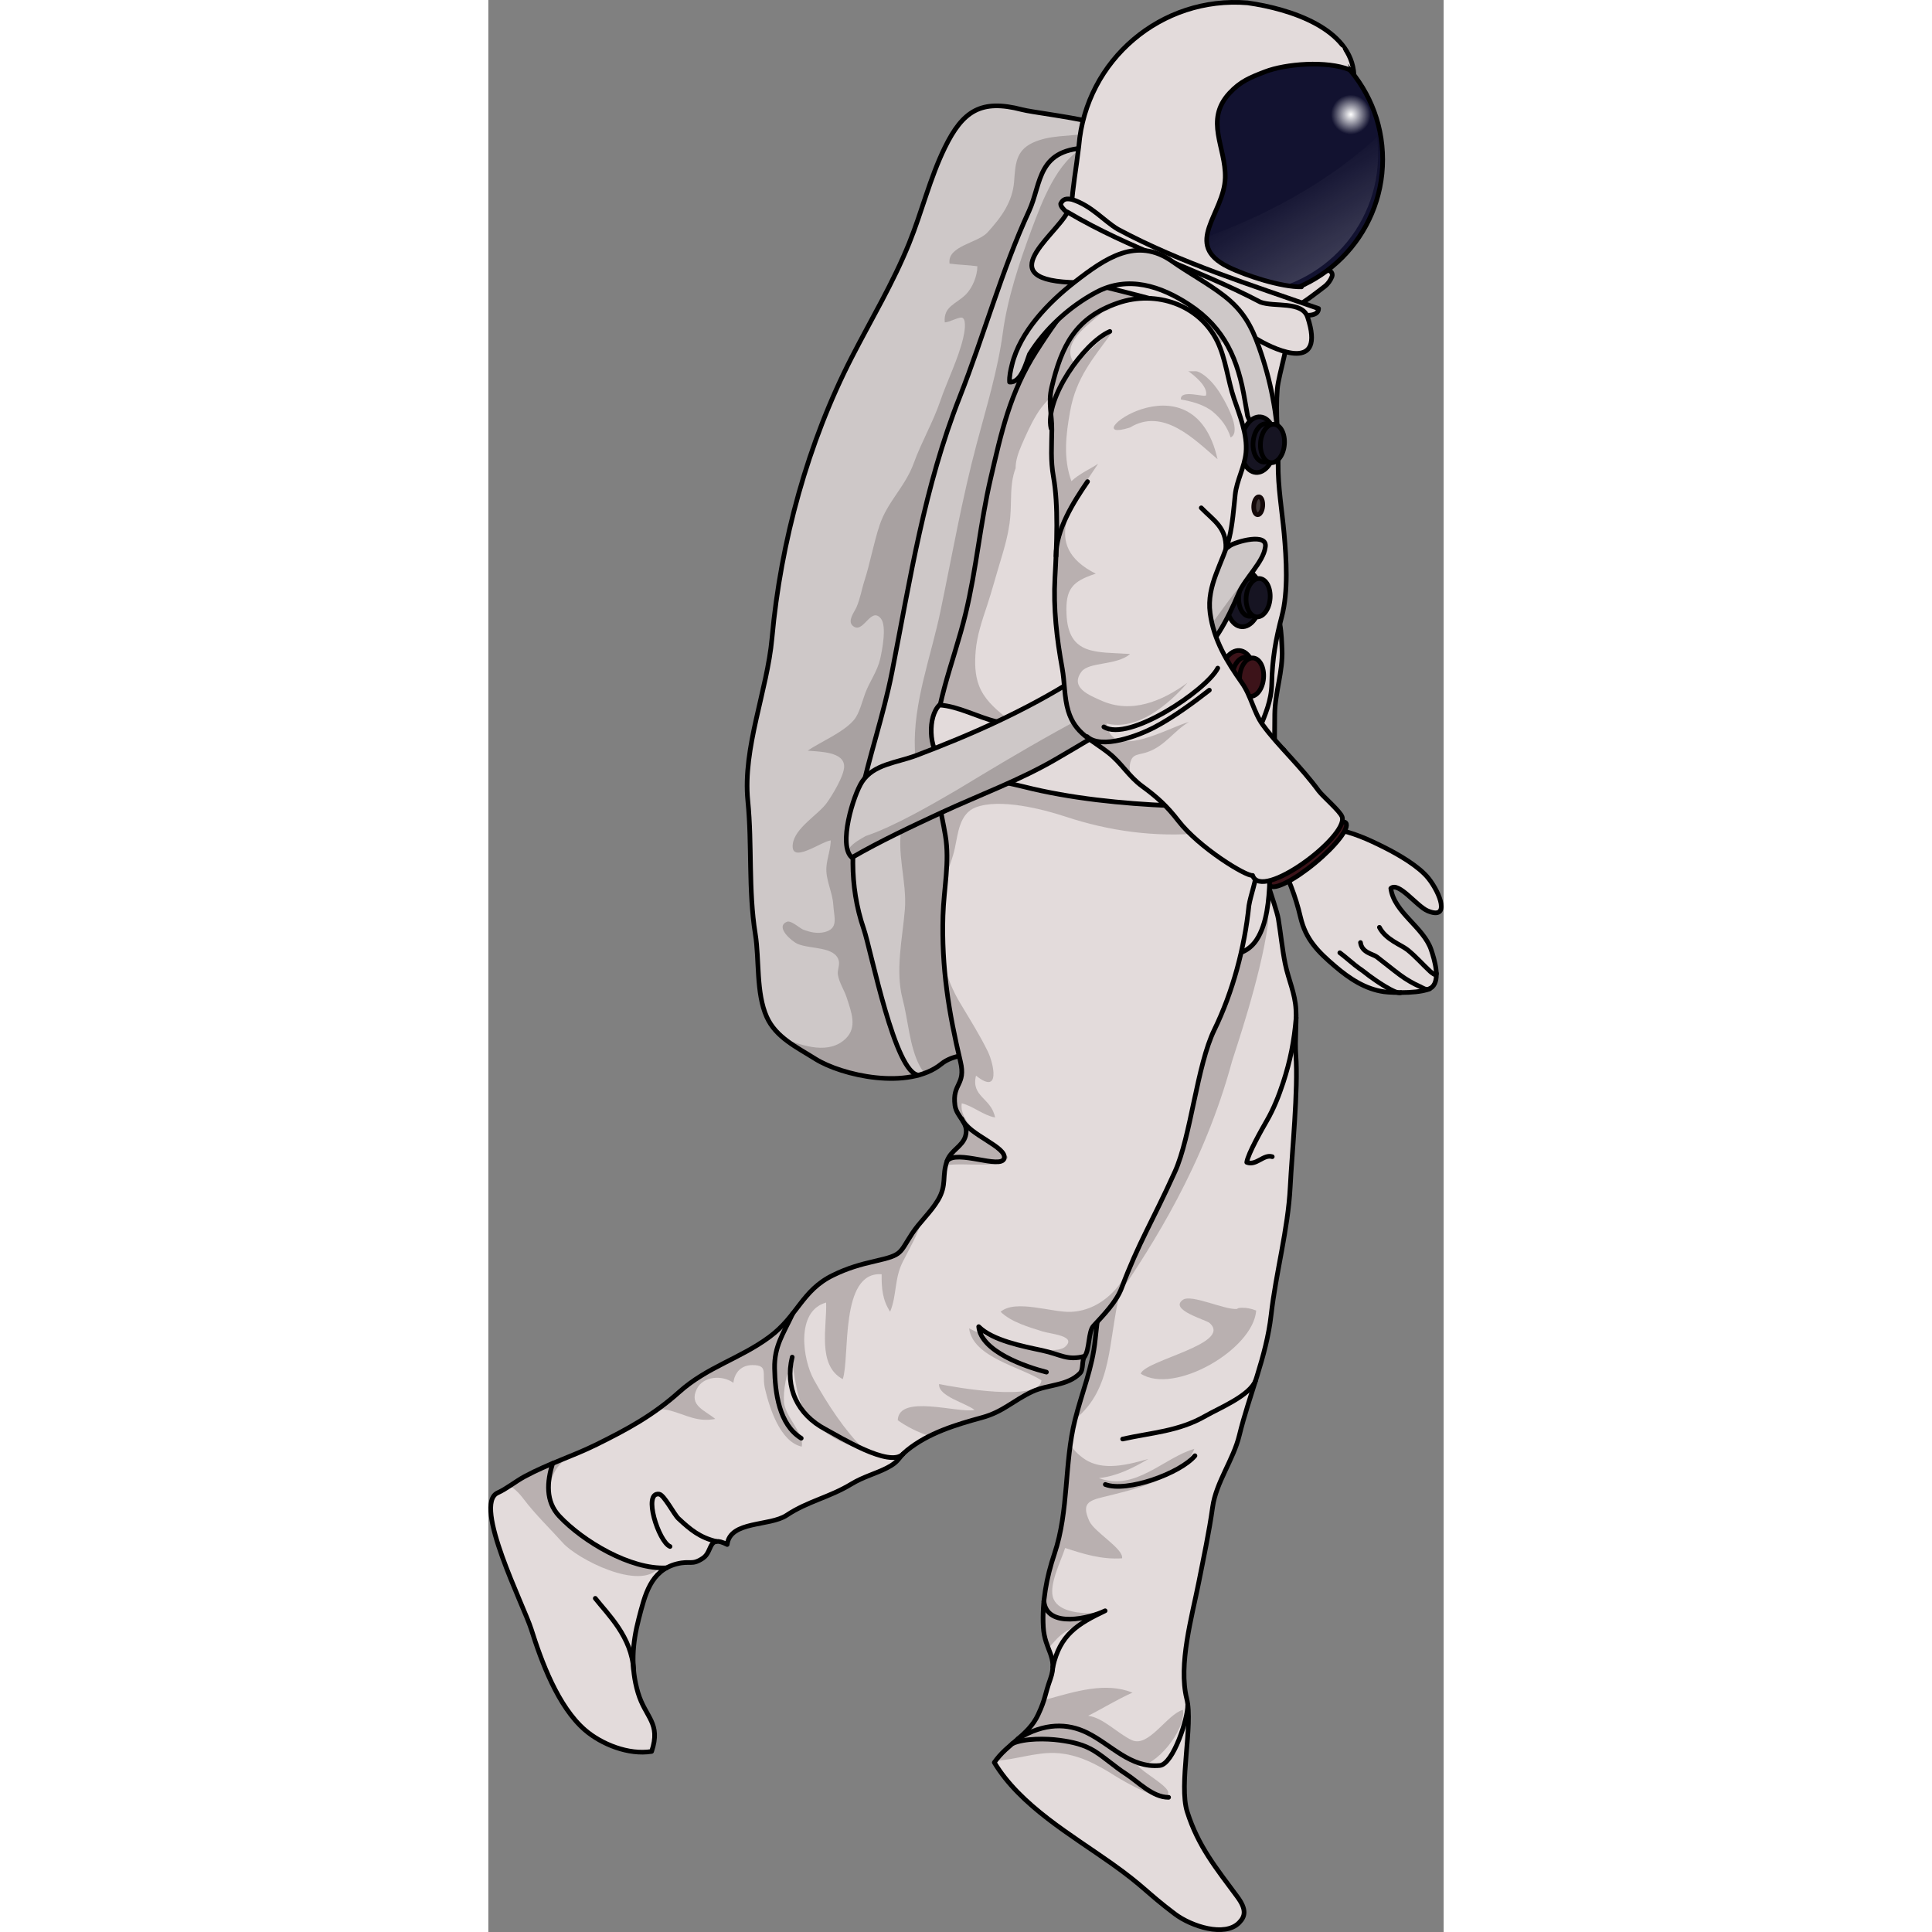 <?xml version="1.0" encoding="utf-8"?>
<!-- Created by: Science Figures, www.sciencefigures.org, Generator: Science Figures Editor -->
<svg version="1.1" id="Camada_1" xmlns="http://www.w3.org/2000/svg" xmlns:xlink="http://www.w3.org/1999/xlink" 
	 width="800px" height="800px" viewBox="0 0 204.812 414.222" enable-background="new 0 0 204.812 414.222"
	 xml:space="preserve">
<rect x="0" y="0" width="204.812" height="414.222" fill="#808080" stroke="none"/>
<g>
	<path fill="#E3DBDB" d="M160.962,412.228c-3.081,3.124-10.239,0.776-13.74-1.85c-6.158-4.635-6.591-5.877-13.523-10.793
		c-8.684-6.163-19.644-12.424-25.226-21.707c0.087-0.129,0.182-0.251,0.271-0.366c2.821-3.816,7.084-5.509,9.113-9.852
		c0.645-1.386,0.991-2.306,1.257-3.141c0.396-1.285,0.598-2.353,1.388-4.558c1.124-3.158,0.517-2.529-0.276-6.164
		c-0.362-1.66-1.149-3.287-1.242-4.966c-0.295-5.329,0.681-10.633,2.385-15.697c2.547-7.538,2.322-15.643,3.412-23.421
		c0.243-1.785,0.559-3.542,0.999-5.278l0.044-0.179c1.5-5.932,3.714-11.078,4.289-17.1c0.124-1.226,0.274-2.475,0.425-3.725
		c0.162-1.336,0.307-2.687,0.4-4.03c0.069-0.961,0.104-1.909,0.091-2.86c-0.03-2.012-0.158-4.149-0.219-6.158
		c-0.105-3.038-1.517-5.104-2.028-7.993c-1.589-9.082,2.505-16.377-1.873-24.898c-2.68-5.204-6.072-9.068-8.129-14.639
		c-2.127-5.78-3.836-11.798-3.625-18.017c0.315-9.241,1.759-16.748,10.893-20.561c5.966-2.5,11.299-3.197,17.7-2.719
		c4.779,0.355,8.883,1.004,12.911,3.755c1.591,1.083,4.711-5.421,8.615-4.584c0.019,0.002,0.047,0.014,0.067,0.015
		c-0.047,0.22-0.068,0.47-0.071,0.742c-0.031,3.796,3.619,12.664,4.108,15.57c0.525,3.171,0.82,6.43,1.465,9.572
		c0.704,3.477,2.132,6.305,2.305,9.865c0.162,3.219-0.258,6.438-0.029,9.663c0.547,7.515-0.826,20.848-1.208,28.344
		c-0.459,9.093-3.049,18.295-4.085,27.424c-1.029,9.021-4.7,17.108-6.829,25.856c-1.258,5.194-4.967,10.019-5.711,15.311
		c-0.783,5.531-1.895,10.701-2.988,16.196c-1.448,7.371-4.403,17.6-2.566,24.918c1.41,5.616-1.744,18.432,0.104,24.236
		c2.35,7.416,6.157,12.019,10.724,18.201C162.605,409.411,162.294,410.872,160.962,412.228z"/>
	<path opacity="0.2" fill="#130808" d="M135.031,278.108c-0.211,0.059-0.173,0.226-0.371,0.241
		c7.867-11.584,18.736-28.508,24.764-50.725c0.408-1.504,6.134-17.854,7.712-29.426c0.575-4.218-4.895-6.383-7.4-2.941
		c-0.015,0.02-0.03,0.041-0.044,0.061c-0.108,0.148-0.202,0.296-0.291,0.456c-7.898,14.183-8.165,33.075-17.785,46.277
		c-0.313,0.429-0.538,0.909-0.668,1.424C139.113,250.796,128.659,276.554,135.031,278.108z"/>
	<path opacity="0.2" fill="#130808" d="M134.49,380.825c-3.963-2.519-8.159-4.802-12.992-4.981
		c-4.25-0.157-8.539,1.444-12.754,1.669c2.821-3.816,7.084-5.509,9.113-9.852c0.645-1.386,0.991-2.306,1.257-3.141
		c7.002-1.973,13.209-3.913,18.994-1.621c-2.996,1.302-6.718,3.574-9.509,4.964c3.226,0.405,6.384,3.868,9.373,5.227
		c3.613,1.66,7.509-5.531,10.942-6.505c0.755,4.357-6.124,12.552-9.695,11.929c0.824,1.324,6.751,4.47,6.554,5.909
		C145.384,387.328,135.744,381.625,134.49,380.825z"/>
	<path opacity="0.2" fill="#130808" d="M125.825,304.256c1.5-5.932,3.714-11.078,4.289-17.1c0.124-1.226,0.274-2.475,0.425-3.725
		c1.924-2.007,3.923-3.955,4.892-6.497C132.804,287.853,133.922,297.666,125.825,304.256z"/>
	<path opacity="0.2" fill="#130808" d="M128.843,326.12c1.061,2.358,7.443,5.984,7.018,7.984c-4.35,0.288-8.185-0.902-12.198-2.216
		c-0.868,2.777-3.736,8.23-2.451,11.012c1.316,2.82,6.038,3.003,8.588,3.017c-0.894,1.514-4.162,2.708-5.82,3.764
		c-1.944,1.244-2.365,2.067-3.928,3.664c-0.492-1.383-0.976-2.835-1.068-4.514c-0.295-5.329,0.681-10.633,2.385-15.697
		c2.547-7.538,2.322-15.643,3.412-23.421c0.653,1.149,1.758,2.241,3.091,3.14c3.962,2.648,9.47,1.111,13.616-0.046
		c-3.211,1.927-6.795,3.712-10.591,4.097c7.792,2.929,13.936-4.395,20.465-6.268c-2.439,6.457-13.674,8.889-19.504,10.316
		C128.64,321.751,127.15,322.369,128.843,326.12z"/>
	<path fill="#CEC8C8" d="M101.332,136.816c-3.766,8.685-1.344,17.132,1.595,25.796c2.296,6.795,4.911,13.723,5.087,21.023
		c0.076,3.086,0.31,8.146,0.617,13.738c0.362,6.334,0.805,13.336,1.222,18.888c-0.001,0.01-0.001,0.01-0.002,0.019
		c0.211,2.864,0.414,5.348,0.586,7.149c0.2,2.047-0.863,2.688-2.508,2.853c-2.93,0.312-7.742-0.832-10.797,1.821
		c-1.004,0.869-2.224,1.526-3.586,2.016c-0.42,0.14-0.848,0.27-1.294,0.379c-7.303,1.866-17.703-0.662-22.171-3.488
		c-2.235-1.408-4.636-2.684-6.657-4.327c-1.549-1.245-2.874-2.724-3.728-4.62c-2.333-5.166-1.572-12.282-2.465-17.834
		c-1.508-9.401-0.66-19.103-1.595-28.506c-1.132-11.371,4.151-23.613,5.18-34.932c1.873-20.721,7.686-41.875,17.126-60.244
		c4.189-8.164,8.827-15.874,12.268-24.391c2.768-6.834,4.453-13.961,7.653-20.497c3.869-7.928,7.786-10.432,16.516-8.159
		c4.194,1.093,27.342,3.098,26.869,8.965c6.873-0.415-2.712,20.186-3.227,26.438c-1.626,19.731-12.847,36.603-23.414,53.683
		C109.699,120.516,104.932,128.497,101.332,136.816z"/>
	<path opacity="0.2" fill="#130808" d="M129.577,31.464c-0.075,0.081-0.149,0.162-0.233,0.233l-0.068-0.006
		c-11.777-0.077-10.589,7.559-13.368,13.576c-5.853,12.671-9.631,26.581-14.84,39.809c-7.63,19.392-10.541,38.687-14.516,58.982
		c-3.624,18.517-12.647,35.949-6.051,55.163c1.519,4.438,6.686,31.092,11.751,31.276c-7.303,1.866-17.703-0.662-22.171-3.488
		c-2.235-1.408-4.636-2.684-6.657-4.327c4.243,1.671,9.657,3.409,13.192-0.001c2.543-2.452,1.185-5.77,0.21-8.793
		c-0.525-1.646-1.621-3.203-1.887-4.916c-0.146-0.945,0.422-2.054,0.196-2.966c-0.772-3.124-6.023-2.468-8.804-3.62
		c-1.146-0.473-5.011-3.667-2.289-4.764c0.863-0.337,2.713,1.38,3.399,1.66c1.401,0.562,3.087,0.964,4.656,0.558
		c3.055-0.768,2.018-3.156,1.858-5.811c-0.153-2.742-1.681-5.413-1.477-8.126c0.149-1.93,0.881-3.735,0.938-5.722
		c-2.069,0.238-8.666,5.202-8.149,0.815c0.403-3.473,5.423-6.285,7.275-8.833c1.205-1.659,3.669-5.74,3.737-7.745
		c0.104-3.265-5.202-3.236-7.824-3.481c2.921-1.964,7.797-3.972,9.98-6.648c1.123-1.365,1.749-4.014,2.359-5.644
		c0.983-2.62,2.601-4.691,3.223-7.409c0.4-1.793,1.441-7.002,0.146-8.614c-2.231-2.748-3.816,3.639-6.097,1.489
		c-1.099-1.043,0.426-2.928,0.833-3.865c0.874-1.997,1.071-3.681,1.749-5.782c1.243-3.89,1.955-8.047,3.255-11.923
		c1.664-4.982,5.473-8.185,7.31-13.26c1.633-4.499,4.144-8.799,5.67-13.288c1.486-4.356,3.836-8.951,4.909-13.487
		c0.235-0.962,0.795-3.752-0.099-4.341c-0.627-0.411-2.93,1.021-3.846,0.936c-0.309-3.445,2.489-3.923,4.522-5.961
		c1.409-1.419,2.486-4.001,2.471-6.052c-1.949-0.277-3.997-0.3-5.956-0.569c-0.55-3.824,6.023-4.37,8.138-6.693
		c2.927-3.227,5.343-6.486,5.696-10.886c0.28-3.639,0.329-6.588,3.928-8.302c3.701-1.764,8.008-1.341,11.875-2.052
		c-1.129,0.976-1.316,1.116-1.394,1.362C128.092,30.273,129.032,30.651,129.577,31.464z"/>
	<path opacity="0.2" fill="#130808" d="M133.409,45.787c-2.446,13.767-5.878,27.006-9.001,40.621
		c-1.566,6.865-5.593,12.119-7.963,18.597c-0.901,2.451-1.336,5.019-1.839,7.581c-0.323,1.683-0.676,3.373-1.209,5.01
		c-1.437,4.467-3.592,8.816-4.678,13.389c-1.156,4.83-0.884,9.311-2.708,13.998c-2.198,5.686-3.066,11.628-3.084,17.63
		c-0.044,9.137,1.882,18.427,4.029,27.143c0.582,2.37,1.166,4.953,1.675,7.618c1.201,6.296,1.951,13.1,1.222,18.888
		c-0.001,0.01-0.001,0.01-0.002,0.019c-0.346,2.672-0.941,6.586-1.922,10.002c-2.93,0.312-7.742-0.832-10.797,1.821
		c-1.004,0.869-2.224,1.526-3.586,2.016c-0.433-0.521-0.795-1.076-1.098-1.645c-2.158-4.112-2.462-9.849-3.632-14.278
		c-1.615-6.098-0.026-13.009,0.485-19.213c0.493-5.982-1.985-12.578-0.532-18.297c1.435-5.623,2.93-9.735,2.678-16.002
		c-0.407-10.029,3.454-19.872,5.483-29.642c2.505-12.014,4.621-24.128,7.78-35.952c2.096-7.87,4.513-15.744,5.589-23.737
		c0.97-7.293,3.573-15.19,6.131-22.06c2.256-6.041,5.504-14.807,11.34-17.726c1.428,1.176,3.012,1.054,4.129,1.651
		C136.513,35.707,134.081,41.996,133.409,45.787z"/>
	<path fill="none" stroke="#000000" stroke-linecap="round" stroke-linejoin="round" stroke-miterlimit="10" d="M165.339,180.739
		c-0.655,3.204,3.519,13.202,4.036,16.316c0.527,3.175,0.825,6.433,1.466,9.573c0.71,3.476,2.134,6.301,2.308,9.861
		c0.157,3.217-0.259,6.438-0.025,9.668c0.544,7.511-0.827,20.844-1.21,28.344c-0.463,9.09-3.056,18.295-4.091,27.422
		c-1.024,9.026-4.698,17.112-6.825,25.856c-1.262,5.19-4.967,10.024-5.714,15.316c-0.78,5.529-1.896,10.7-2.981,16.19
		c-1.458,7.374-4.404,17.606-2.569,24.919c1.409,5.613-1.744,18.433,0.1,24.237c2.354,7.41,6.161,12.023,10.729,18.203
		c2.044,2.766,1.733,4.226,0.394,5.587c-3.073,3.122-10.236,0.779-13.737-1.855c-6.157-4.632-6.592-5.874-13.522-10.793
		c-8.682-6.163-19.646-12.419-25.228-21.707c2.812-4.074,7.283-5.73,9.382-10.214c1.653-3.533,1.351-4.063,2.649-7.704
		c1.698-4.76-1.246-6.139-1.521-11.124c-0.294-5.332,0.68-10.639,2.386-15.7c3.123-9.27,2.077-19.381,4.411-28.698
		c1.503-6.001,3.756-11.199,4.341-17.282c0.334-3.469,0.964-7.114,0.912-10.609c-0.03-2.011-0.156-4.151-0.225-6.16
		c-0.104-3.041-1.516-5.103-2.022-7.995c-1.588-9.085,2.504-16.375-1.878-24.9c-2.673-5.2-6.07-9.061-8.124-14.635
		c-2.129-5.78-3.835-11.796-3.626-18.021c0.31-9.238,1.76-16.744,10.894-20.562c5.969-2.495,11.294-3.191,17.7-2.716
		c4.778,0.355,8.886,1.004,12.906,3.756C158.259,186.409,161.409,179.813,165.339,180.739z"/>
	<path fill="none" stroke="#000000" stroke-linecap="round" stroke-linejoin="round" stroke-miterlimit="10" d="M92.283,230.497
		c-5.075-0.081-10.259-26.828-11.784-31.276c-6.589-19.209,2.425-36.641,6.051-55.162c3.972-20.291,6.887-39.587,14.521-58.977
		c5.211-13.235,8.98-27.14,14.84-39.816c2.78-6.014,1.59-13.654,13.367-13.57l11.974,0.768"/>
	<path fill="none" stroke="#000000" stroke-linecap="round" stroke-linejoin="round" stroke-miterlimit="10" d="M141.251,32.464
		c0.471-5.867-22.675-7.875-26.87-8.967c-8.73-2.272-12.653,0.235-16.521,8.157c-3.194,6.541-4.88,13.665-7.647,20.506
		c-3.444,8.516-8.081,16.223-12.272,24.383c-9.437,18.373-15.251,39.53-17.128,60.252c-1.025,11.312-6.311,23.554-5.18,34.925
		c0.936,9.407,0.086,19.107,1.599,28.511c0.892,5.547,0.135,12.665,2.46,17.828c1.972,4.38,6.433,6.458,10.384,8.953
		c5.628,3.554,19.99,6.842,27.053,1.089c4.906-3.997,14.706-0.115,14.161-5.789c-0.804-8.37-6.499-37.915-6.701-46.306
		c-0.4-16.586-9.976-23.676-3.259-39.193c11.362-26.247,33.533-45.289,35.914-74.178C137.759,56.391,148.118,32.049,141.251,32.464z
		"/>
	<g>
		<path fill="#E3DBDB" d="M179.318,61.404c0.708-0.546,1.209-1.272,1.542-2.082c0.272-0.661-0.231-1.392-0.941-1.318
			c-2.621,0.273-6.079,3.508-7.517,0.621c-0.184-0.954,0.57-1.664,1.446-1.829c7.101-8.578,10.33-19.325,10.016-30.595
			c-0.076-3.184-1.455-8.116,1.732-10.116c-0.561-9.999-13.675-14.181-22.814-15.471c-18.461-1.52-34.659,12.212-36.18,30.672
			c-1.163,9.896-3.095,16.068,0.296,25.016c4.006,10.572,22.827,15.529,37.716,12.899C170.772,68.114,175.238,64.529,179.318,61.404
			z"/>
		<path fill="none" stroke="#000000" stroke-linecap="round" stroke-linejoin="round" stroke-miterlimit="10" d="M179.318,61.404
			c0.708-0.546,1.209-1.272,1.542-2.082c0.272-0.661-0.231-1.392-0.941-1.318c-2.621,0.273-6.079,3.508-7.517,0.621
			c-0.184-0.954,0.57-1.664,1.446-1.829c7.101-8.578,10.33-19.325,10.016-30.595c-0.076-3.184-1.455-8.116,1.732-10.116
			c-0.561-9.999-13.675-14.181-22.814-15.471c-18.461-1.52-34.659,12.212-36.18,30.672c-1.163,9.896-3.095,16.068,0.296,25.016
			c4.006,10.572,22.827,15.529,37.716,12.899C170.772,68.114,175.238,64.529,179.318,61.404z"/>
		<circle fill="#121230" cx="161.99" cy="34.202" r="29.755"/>
		
			<circle fill="none" stroke="#000000" stroke-linecap="round" stroke-linejoin="round" stroke-miterlimit="10" cx="161.99" cy="34.202" r="29.755"/>
		
			<linearGradient id="SVGID_1_" gradientUnits="userSpaceOnUse" x1="93.194" y1="-121.383" x2="80.566" y2="-139.399" gradientTransform="matrix(0.997 0.082 -0.082 0.997 74.259 174.923)">
			<stop  offset="0" style="stop-color:#FFFFFF"/>
			<stop  offset="1" style="stop-color:#FFFFFF;stop-opacity:0"/>
		</linearGradient>
		<path opacity="0.2" fill="url(#SVGID_1_)" d="M190.66,35.573c-1.349,16.373-15.719,28.556-32.093,27.207
			c-6.744-0.556-12.773-3.316-17.44-7.508c3.566-1.076,7.085-2.515,10.292-3.591c9.601-3.231,19.433-7.841,27.885-13.507
			c3.866-2.596,7.824-5.592,11.227-8.808C190.782,31.387,190.834,33.46,190.66,35.573z"/>
		<path fill="#E3DBDB" d="M184.687,14.963c-4.916-1.996-13.716-1.301-18.165,0.416c-3.178,1.226-5.299,2.063-7.631,4.596
			c-5.397,5.86-0.731,11.593-0.907,18.141c-0.209,7.745-9.217,14.241,0.614,19.105c3.846,1.903,12.172,4.487,16.457,4.401
			c-4.016,2.698-11.005,4.703-15.68,4.318c-16.373-1.349-31.54-16.729-30.191-33.103c1.349-16.373,16.9-31.149,33.274-29.8
			c7.731,0.637,10.771,1.521,10.771,1.521l9.892,5.685L184.687,14.963z"/>
		<path fill="none" stroke="#000000" stroke-linecap="round" stroke-linejoin="round" stroke-miterlimit="10" d="M184.687,14.963
			c-4.916-1.996-13.716-1.301-18.165,0.416c-3.178,1.226-5.299,2.063-7.631,4.596c-5.397,5.86-0.731,11.593-0.907,18.141
			c-0.209,7.745-9.217,14.241,0.614,19.105c3.846,1.903,11.457,4.362,15.742,4.276"/>
		
			<radialGradient id="SVGID_2_" cx="97.918" cy="-158.865" r="4.251" gradientTransform="matrix(0.997 0.082 -0.082 0.997 74.259 174.923)" gradientUnits="userSpaceOnUse">
			<stop  offset="0" style="stop-color:#FFFFFF"/>
			<stop  offset="1" style="stop-color:#FFFFFF;stop-opacity:0"/>
		</radialGradient>
		<path fill="url(#SVGID_2_)" d="M189.128,24.985c-0.193,2.339-2.245,4.08-4.585,3.887c-2.339-0.193-4.08-2.246-3.887-4.585
			s2.246-4.081,4.586-3.888C187.581,20.592,189.321,22.645,189.128,24.985z"/>
	</g>
	<g>
		<path fill="#E3DBDB" d="M164.351,133.582c-0.616-1.949-0.08-5.789,2.781-4.49c2.879,1.308,2.907,7.544,3.029,10.12
			c0.225,4.755-1.509,9.182-1.559,13.927c-0.065,6.288-0.027,12.579-0.041,18.867c-0.012,5.726-0.78,11.208-1.034,16.877
			c-0.177,3.966-0.546,9.137-2.805,12.586c-2.809,4.287-8.298,3.964-11.449,0.394c-2.948-3.34-3.125-9.601-3.189-13.881
			c-0.092-6.205-0.001-12.414,0.946-18.555c1.414-9.171,3.351-18.76,7.745-26.963C160.496,139.255,162.742,136.125,164.351,133.582z
			"/>
		<path fill="none" stroke="#000000" stroke-linecap="round" stroke-linejoin="round" stroke-miterlimit="10" d="M164.351,133.582
			c-0.616-1.949-0.08-5.789,2.781-4.49c2.879,1.308,2.907,7.544,3.029,10.12c0.225,4.755-1.509,9.182-1.559,13.927
			c-0.065,6.288-0.027,12.579-0.041,18.867c-0.012,5.726-0.78,11.208-1.034,16.877c-0.177,3.966-0.546,9.137-2.805,12.586
			c-2.809,4.287-8.298,3.964-11.449,0.394c-2.948-3.34-3.125-9.601-3.189-13.881c-0.092-6.205-0.001-12.414,0.946-18.555
			c1.414-9.171,3.351-18.76,7.745-26.963C160.496,139.255,162.742,136.125,164.351,133.582z"/>
	</g>
	<path fill="#E3DBDB" d="M170.114,132.138c-1.287,4.887-2.066,9.155-2.149,14.413c-0.128,7.45-5.352,11.905-4.136,19.427
		c0.233,1.418,0.425,2.745,0.593,4.002c0.262,1.896,0.45,3.612,0.584,5.177c0.185,2.123,0.257,3.955,0.27,5.569
		c-0.002,0.262-0.004,0.515-0.004,0.757c-0.083,7.133-1.689,9.536-2.211,12.689c-0.91,8.92-3.458,18.512-7.409,26.608
		c-3.717,7.62-4.873,22.972-8.446,30.425c-5.703,11.902-7.95,15.614-11.755,25.692c-0.002,0.009-0.007,0.028-0.019,0.035
		c-0.969,2.542-2.968,4.491-4.892,6.497c-0.272,0.292-0.541,0.574-0.813,0.866c-1.104,1.193-0.821,5.043-1.866,6.48
		c-0.698,0.964-0.21,2.82-1.014,3.648c-2.674,2.738-6.852,2.371-10.211,3.932c-4.117,1.922-6.249,4.326-10.743,5.556
		c-3.851,1.05-7.765,2.194-11.333,3.993c-1.696,0.846-3.31,1.843-4.793,3.041c-2.061,1.673-1.543,2.361-4.285,3.765
		c-2.458,1.266-5.068,1.896-7.627,3.446c-4.805,2.928-9.364,3.693-13.892,6.71c-3.677,2.44-12.14,1.13-12.756,6.273
		c-4.243-2.159-2.986,1.464-5.221,2.955c-2.387,1.583-2.645,0.451-5.593,1.197c-5.644,1.444-6.817,6.659-8.148,11.785
		c-1.391,5.33-1.764,10.455-0.164,15.828c1.596,5.393,4.979,6.471,2.92,12.603c-4.929,0.813-10.766-1.552-14.283-4.588
		c-5.814-5.032-9.365-14.73-11.52-21.607C7.6,344.25-3.441,322.522,1.985,320.067c0.866-0.394,1.712-0.912,2.545-1.454
		c1.083-0.709,2.157-1.46,3.262-2.054c3.223-1.735,6.425-2.985,9.626-4.307c0.012-0.007,0.012-0.007,0.012-0.007
		c1.919-0.781,3.845-1.59,5.778-2.547c0.5-0.245,0.99-0.493,1.48-0.74c2.986-1.504,5.766-2.979,8.46-4.675
		c0.957-0.601,1.902-1.234,2.847-1.908c1.646-1.168,3.273-2.46,4.914-3.929c6.024-5.389,13.003-7.11,19.318-11.778
		c6.129-4.525,6.961-9.974,13.646-13.244c3.134-1.537,5.807-2.301,9.189-3.068c5.771-1.312,4.996-1.604,7.777-5.862
		c0.611-0.936,1.316-1.808,2.056-2.662c0,0,0,0,0.002-0.009c1.223-1.432,2.5-2.841,3.485-4.482c1.802-3.004,0.995-4.78,1.678-7.494
		c0.077-0.31,0.175-0.625,0.299-0.963c0.831-2.307,3.328-3.085,3.948-5.345c0.793-2.916-1.919-3.967-2.265-6.556
		c-0.636-4.716,2.378-4.315,1.18-9.349c-1.684-7.036-2.934-13.666-3.483-20.57c-0.276-3.491-0.381-7.045-0.27-10.756
		c0.094-2.906,0.456-5.771,0.681-8.618c0.225-2.847,0.304-5.687-0.169-8.553c-0.748-4.482-1.916-8.813-2.303-13.313
		c-0.048-0.596-0.096-1.193-0.114-1.797c-0.006-0.049-0.001-0.107-0.007-0.156c-0.4-11.884,4.123-21.391,6.758-32.267
		c2.34-9.657,3.13-19.355,5.359-28.963c2.317-9.96,4.136-18.485,9.789-27.315c3.446-5.399,6.983-10.353,11.122-14.49
		c2.701-2.711,5.663-5.07,9.017-6.98c-0.03,0.483,14.536,2.548,20.793,5.832c3.584,1.889,11.622,6.087,12.859,9.929
		c0.913,2.834-1.832,10.447-2.102,13.834c-0.413,5.25,0.228,10.442,0.169,15.867c-0.05,5.086,0.847,10.231,1.291,15.105
		C171.093,119.785,171.526,126.795,170.114,132.138z"/>
	<path opacity="0.2" fill="#130808" d="M118.45,158.223c-1.271-0.587-2.56-1.134-3.773-1.843c-1.461-0.854-2.83-1.852-4.143-2.918
		c-2.184-1.774-4.236-3.679-5.295-6.344c-0.946-2.381-0.97-5.039-0.757-7.559c0.285-3.364,1.381-6.516,2.436-9.698
		c1.04-3.138,1.886-6.342,2.852-9.504c0.941-3.081,1.829-6.22,2.12-9.439c0.312-3.448-0.124-6.935,1.054-10.263
		c0.031-0.086,0.065-0.174,0.096-0.26c-0.001-1.706,0.62-3.442,1.304-5.017c0.941-2.165,1.937-4.395,3.16-6.417
		c2.605-4.307,6.534-6.82,11.339-8.117c1.289-0.348,2.17,0.573,2.337,1.592c0.588-0.181,1.177-0.357,1.771-0.5
		c2.701-0.653,5.77-1.032,8.323,0.318c0.167,0.089,0.306,0.212,0.431,0.349c3.759,0.182,6.553,2.401,8.833,5.266
		c0.038,0.048,0.075,0.098,0.113,0.146c0.924-0.066,1.846-0.156,2.769-0.244c-0.091-4.936,0.114-10.004,2.386-13.191
		c0.89-1.257,2.307-0.888,2.501-3.476c0.16-2.299-1.157-4.933-2.834-6.518c-3.947-3.735-7.883-4.185-13.174-4.107
		c-3.949,0.063-9.464-0.799-13.716,0.356c-4.139,4.137-7.675,9.091-11.122,14.49c-5.653,8.831-7.472,17.355-9.789,27.315
		c-2.229,9.608-3.019,19.306-5.359,28.963c-2.635,10.876-7.158,20.383-6.758,32.267c4.724,1.497,8.24-4.635,12.501-5.294
		c5.342-0.826,10.634,2.907,15.915,3.75C122.18,160.897,120.345,159.516,118.45,158.223z"/>
	<path opacity="0.2" fill="#130808" d="M136.163,274.223c-0.275,0.909-0.511,1.818-0.732,2.711
		c-0.969,2.542-2.968,4.491-4.892,6.497c-0.272,0.292-0.541,0.574-0.813,0.866c-1.104,1.193-0.821,5.043-1.866,6.48
		c-0.698,0.964-0.21,2.82-1.014,3.648c-2.674,2.738-6.852,2.371-10.211,3.932c-4.117,1.922-6.249,4.326-10.743,5.556
		c-3.851,1.05-7.765,2.194-11.333,3.993c-2.528-0.866-4.829-2.005-6.786-3.408c0.212-5.683,12.928-1.453,16.465-2.202
		c-1.806-1.485-7.844-2.922-7.6-5.554c3.404,0.714,21.553,3.907,21.941-0.795c-4.403-2.877-14.687-4.888-15.51-11.146
		c2.771,1.415,5.744,2.581,9.011,3.241c2.422,0.491,9.677,2.529,11.673,0.63c2.379-2.273-3.161-2.659-4.855-3.188
		c-3.026-0.95-6.773-2.008-9.074-4.234c3.218-2.763,11.097,0.217,15.138,0.012c2.221-0.108,4.216-0.79,5.977-1.86
		C133.041,278.127,134.791,276.297,136.163,274.223z"/>
	<path opacity="0.2" fill="#130808" d="M36.577,336.143c-4.146,5.017-17.528-1.902-20.597-5.336c-2.647-2.96-5.87-6.053-8.366-9.345
		c-1.163-1.545-2.142-2.426-3.084-2.849c1.083-0.709,2.157-1.46,3.262-2.054c3.223-1.735,6.425-2.985,9.626-4.307
		c-3.098,2.035-4.98,4.999-3.785,10.522c0.794,3.718,9.124,8.259,12.408,10.18C29.169,334.778,33.251,335.658,36.577,336.143z"/>
	<path opacity="0.2" fill="#130808" d="M80.516,310.758c-3.864-0.748-8.027-3.067-10.78-5.804
		c-3.797-3.794-3.526-7.946-4.698-12.874c-1.13,2.024-1.871,6.219-1.643,8.599c0.309,3.179,4.366,6.648,3.794,9.479
		c-4.623-1.026-6.903-8.284-7.853-12.3c-0.803-3.401,0.828-5.151-2.685-5.184c-2.39-0.014-3.866,1.555-4.116,3.807
		c-2.311-1.7-6.441-1.497-7.83,1.29c-1.801,3.603,1.805,4.627,3.946,6.454c-3.882,0.733-6.163-0.85-9.678-1.801
		c-1.252-0.34-2.187-0.313-2.98-0.05c1.646-1.168,3.273-2.46,4.914-3.929c6.024-5.389,13.003-7.11,19.318-11.778
		c6.129-4.525,6.961-9.974,13.646-13.244c3.134-1.537,5.807-2.301,9.189-3.068c5.771-1.312,4.996-1.604,7.777-5.862
		c0.611-0.936,1.316-1.808,2.056-2.662c-0.954,3.045-2.546,5.762-4.04,8.693c-1.846,3.622-1.24,7.133-2.714,10.708
		c-1.637-2.49-1.86-5.049-1.819-8.031c-9.044-0.656-6.762,17.863-8.338,22.49c-5.566-2.976-3.35-11.353-3.569-16.424
		c-6.606,1.863-4.991,12.248-2.651,16.488C72.687,301.018,76.359,306.646,80.516,310.758z"/>
	<path opacity="0.2" fill="#130808" d="M111.379,248.021c-0.363,2.753-9.395,1.122-13.319,1.825c0.077-0.31,0.175-0.625,0.299-0.963
		c0.831-2.307,3.328-3.085,3.948-5.345c0.793-2.916-1.919-3.967-2.265-6.556c-0.636-4.716,2.378-4.315,1.18-9.349
		c-1.684-7.036-2.934-13.666-3.483-20.57c0.788,2.814,1.918,5.491,3.343,7.881c2.074,3.474,4.206,6.836,5.987,10.46
		c1.255,2.571,2.839,9.52-2.518,5.213c-1.113,4.542,3.304,4.78,4.09,8.975c-2.6-0.495-4.654-2.43-7.144-3.048
		C100.743,241.155,108.35,245.515,111.379,248.021z"/>
	<path opacity="0.2" fill="#130808" d="M165.005,175.158c-0.36,0.718-0.909,1.363-1.639,1.856
		c-2.448,1.654-7.858,1.402-10.646,1.648c-9.94,0.852-19.612-0.479-29.012-3.585c-4.851-1.604-14.08-3.958-19.227-1.973
		c-3.502,1.353-3.771,5.566-4.475,8.801c-0.42,1.908-1.174,3.876-1.856,5.782c0.225-2.847,0.304-5.687-0.169-8.553
		c-0.748-4.482-1.916-8.813-2.303-13.313c1.426-1.388,3.404-2.41,6.111-2.955c7.231-1.463,17.398,1.055,24.765,1.72
		c6.691,0.61,13.367,1.529,20.043,2.322c4.357,0.524,13.635,0.035,17.343,2.663c0.175,0.121,0.338,0.261,0.481,0.409
		C165.723,171.283,165.906,173.426,165.005,175.158z"/>
	<path fill="none" stroke="#000000" stroke-linecap="round" stroke-linejoin="round" stroke-miterlimit="10" d="M137.605,53.855
		c-8.508,4.838-14.444,12.549-20.144,21.469c-5.646,8.835-7.47,17.359-9.784,27.316c-2.231,9.605-3.022,19.303-5.365,28.962
		c-2.649,10.922-7.191,20.469-6.75,32.425c0.19,5.153,1.574,10.036,2.421,15.107c0.953,5.712-0.337,11.345-0.514,17.173
		c-0.336,11.067,1.224,20.73,3.754,31.326c1.201,5.029-1.815,4.629-1.184,9.344c0.347,2.598,3.065,3.643,2.267,6.558
		c-0.62,2.265-3.117,3.043-3.949,5.343c-1.191,3.293,0.026,5.121-1.976,8.459c-1.573,2.621-3.902,4.657-5.537,7.155
		c-2.784,4.254-2.007,4.547-7.784,5.86c-3.379,0.768-6.056,1.535-9.19,3.069c-6.683,3.271-7.517,8.722-13.639,13.242
		c-6.322,4.668-13.298,6.394-19.322,11.785c-5.618,5.028-11.139,7.999-17.703,11.248c-5.161,2.554-10.253,4.077-15.417,6.86
		c-1.956,1.054-3.828,2.614-5.799,3.506c-5.431,2.46,5.609,24.181,7.204,29.251c2.162,6.873,5.706,16.577,11.526,21.605
		c3.518,3.039,9.352,5.397,14.281,4.592c2.063-6.139-1.329-7.211-2.925-12.605c-1.591-5.376-1.223-10.496,0.165-15.829
		c1.335-5.131,2.504-10.345,8.152-11.782c2.946-0.749,3.204,0.379,5.59-1.206c2.237-1.485,0.978-5.105,5.221-2.946
		c0.621-5.145,9.083-3.833,12.761-6.28c4.529-3.014,9.083-3.782,13.891-6.704c2.552-1.551,5.162-2.185,7.619-3.446
		c2.746-1.409,2.225-2.093,4.293-3.768c4.605-3.728,10.438-5.479,16.123-7.034c4.497-1.231,6.627-3.638,10.748-5.559
		c3.353-1.563,7.533-1.19,10.203-3.931c0.806-0.827,0.316-2.687,1.018-3.646c1.048-1.433,0.764-5.29,1.862-6.482
		c2.144-2.325,4.919-5.168,6.022-8.092c3.806-10.082,6.493-14.002,11.463-24.999c3.402-7.526,4.725-22.806,8.441-30.418
		c3.956-8.103,6.503-17.688,7.412-26.608c0.791-4.774,4.225-9.67,0.769-28.201c-1.397-7.487,4.01-11.975,4.132-19.425
		c0.086-5.257,0.869-9.522,2.157-14.412c1.408-5.342,0.976-12.358,0.491-17.722c-0.44-4.87-1.342-10.019-1.287-15.1
		c0.059-5.422-0.587-10.621-0.172-15.869c0.268-3.389,3.02-11.001,2.106-13.831c-1.242-3.846-9.278-8.047-12.862-9.93
		C152.137,56.402,139.267,53.676,137.605,53.855z"/>
	<g>
		<path fill="#E3DBDB" d="M125.138,42.758c3.476,0.647,6.84,4.624,9.842,6.397c13.54,7.257,28.563,11.943,43.018,17.001
			c-0.13,6.724-39.821-11.999-43.865-14.523c-2.158-1.272-11.557-5.906-11.427-7.952C123.23,42.597,124.844,42.388,125.138,42.758z"
			/>
		<path fill="none" stroke="#000000" stroke-linecap="round" stroke-linejoin="round" stroke-miterlimit="10" d="M125.138,42.758
			c4.256,1.364,6.84,4.624,9.842,6.397c13.54,7.257,28.563,11.943,43.018,17.001c-0.13,6.724-39.821-11.999-43.865-14.523
			c-2.158-1.272-11.557-5.906-11.427-7.952C123.23,42.597,123.95,42.531,125.138,42.758z"/>
	</g>
	<g>
		<path fill="#E3DBDB" d="M124.175,45.474c-2.779,5.36-18.075,15.527,4.349,15.109c12.11,3.231,25.705,5.806,36.798,12.44
			c3.61,2.08,14.273,6.923,10.32-5.032c-1.156-3.497-7.105-2.103-10.11-3.22C151.257,57.303,138.036,53.651,124.175,45.474z"/>
		<path fill="none" stroke="#000000" stroke-linecap="round" stroke-linejoin="round" stroke-miterlimit="10" d="M124.175,45.474
			c-2.779,5.36-18.075,15.527,4.349,15.109c12.11,3.231,25.705,5.806,36.798,12.44c3.61,2.08,14.273,6.923,10.32-5.032
			c-1.156-3.497-7.105-2.103-10.11-3.22C151.257,57.303,138.036,53.651,124.175,45.474z"/>
	</g>
	<g>
		<path fill="#E3DBDB" d="M170.608,160.814c-0.906-1.152-2.161-0.646-4.536-0.279c-10.108,1.565-21.135-0.848-31.442-1.694
			c-8.589-0.705-17.268-2.166-25.649-4.112c-3.98-0.924-8.213-3.326-12.268-3.573c-2.552,2.479-2.269,9.471,0.393,11.625
			c4.238,3.428,12.394,4.558,17.697,5.893c10.126,2.549,21.034,3.606,31.479,4.073c6.749,0.302,13.212-0.708,19.785,0.151
			C169.115,173.297,174.891,171.415,170.608,160.814z"/>
		<path fill="none" stroke="#000000" stroke-linecap="round" stroke-linejoin="round" stroke-miterlimit="10" d="M170.608,160.814
			c-1.204-1.24-2.161-0.646-4.536-0.279c-10.108,1.565-21.135-0.848-31.442-1.694c-8.589-0.705-17.268-2.166-25.649-4.112
			c-3.98-0.924-8.213-3.326-12.268-3.573c-2.552,2.479-2.269,9.471,0.393,11.625c4.238,3.428,12.394,4.558,17.697,5.893
			c10.126,2.549,21.034,3.606,31.479,4.073c6.749,0.302,13.212-0.708,19.785,0.151C169.115,173.297,174.891,171.415,170.608,160.814
			z"/>
	</g>
	<g>
		<g>
			
				<ellipse transform="matrix(0.082 -0.997 0.997 0.082 20.586 279.318)" fill="#161422" cx="161.933" cy="128.483" rx="5.977" ry="3.723"/>
			
				<ellipse transform="matrix(0.082 -0.997 0.997 0.082 20.586 279.318)" fill="none" stroke="#000000" stroke-linecap="round" stroke-linejoin="round" stroke-miterlimit="10" cx="161.933" cy="128.483" rx="5.977" ry="3.723"/>
		</g>
		<g>
			
				<ellipse transform="matrix(0.082 -0.997 0.997 0.082 22.34 280.455)" fill="#161422" cx="163.427" cy="128.099" rx="4.125" ry="2.569"/>
			
				<ellipse transform="matrix(0.082 -0.997 0.997 0.082 22.34 280.455)" fill="none" stroke="#000000" stroke-linecap="round" stroke-linejoin="round" stroke-miterlimit="10" cx="163.427" cy="128.099" rx="4.125" ry="2.569"/>
		</g>
		<g>
			
				<ellipse transform="matrix(0.082 -0.997 0.997 0.082 23.666 282.156)" fill="#161422" cx="165.013" cy="128.23" rx="4.125" ry="2.569"/>
			
				<ellipse transform="matrix(0.082 -0.997 0.997 0.082 23.666 282.156)" fill="none" stroke="#000000" stroke-linecap="round" stroke-linejoin="round" stroke-miterlimit="10" cx="165.013" cy="128.23" rx="4.125" ry="2.569"/>
		</g>
	</g>
	<g>
		<path fill="#CEC8C8" d="M166.56,117.381c-0.216,1.556-1.284,3.207-2.479,4.857c-0.01,0.009-0.011,0.018-0.022,0.027
			c-1.175,1.642-2.465,3.274-3.125,4.804c-2.647,6.183-5.061,10.725-10.116,15.603c-8.388,8.081-18.929,14.109-28.913,19.97
			c-7.839,4.59-16.612,7.792-24.833,11.602c-6.292,2.92-13.144,6.144-19.122,9.615c-0.454-0.387-0.757-0.956-0.952-1.652
			c-1.119-3.988,1.552-12.228,3.138-14.623c2.507-3.776,7.423-4.032,11.605-5.62c11.851-4.473,23.446-9.618,34.227-16.443
			c8.577-5.423,18.048-12.258,24.468-20.142c2.55-3.122,5.242-6.086,8.569-8.386C160.211,116.159,167.258,114.097,166.56,117.381z"
			/>
		<path opacity="0.2" fill="#130808" d="M164.06,122.265c-1.175,1.642-2.465,3.274-3.125,4.804
			c-2.647,6.183-5.061,10.725-10.116,15.603c-8.388,8.081-18.929,14.109-28.913,19.97c-7.839,4.59-16.612,7.792-24.833,11.602
			c-6.292,2.92-13.144,6.144-19.122,9.615c-0.454-0.387-0.757-0.956-0.952-1.652c0.289-0.209,0.467-0.36,0.399-0.356
			c0.771-1.102,2.366-1.952,3.518-2.615c6.092-2.014,14.603-7.004,18.971-9.54c4.157-2.414,25.325-15.69,39.387-21.652
			C151.061,142.915,155.83,131.01,164.06,122.265z"/>
		<path fill="none" stroke="#000000" stroke-linecap="round" stroke-linejoin="round" stroke-miterlimit="10" d="M166.564,117.38
			c0.692-3.283-6.355-1.22-7.555-0.389c-3.33,2.305-6.023,5.266-8.567,8.387c-6.427,7.883-15.893,14.722-24.469,20.145
			c-10.785,6.82-22.377,11.971-34.227,16.446c-4.188,1.581-9.106,1.843-11.607,5.619c-1.867,2.819-5.222,13.69-2.188,16.271
			c5.981-3.473,12.826-6.691,19.125-9.611c8.223-3.813,16.996-7.011,24.829-11.61c9.983-5.86,20.524-11.884,28.912-19.968
			c5.06-4.876,7.466-9.413,10.12-15.603C162.252,124.002,166.139,120.497,166.564,117.38z"/>
	</g>
	<path fill="none" stroke="#000000" stroke-linecap="round" stroke-linejoin="round" stroke-miterlimit="10" d="M48.869,330.493
		c-3.504-0.869-5.463-2.439-8.132-4.935c-0.905-0.847-3.059-5.052-4.106-5.212c-3.597-0.55-0.129,10.211,2.317,11.222"/>
	<path fill="none" stroke="#000000" stroke-linecap="round" stroke-linejoin="round" stroke-miterlimit="10" d="M65.257,281.627
		c-2.08,4.428-3.969,6.987-3.885,11.735c0.093,5.228,0.941,12.048,5.707,14.997"/>
	<path fill="none" stroke="#000000" stroke-linecap="round" stroke-linejoin="round" stroke-miterlimit="10" d="M88.899,311.737
		c-2.877,3.044-13.783-3.798-16.617-5.289c-6.03-3.173-8.725-8.978-7.136-15.481"/>
	<path fill="none" stroke="#000000" stroke-linecap="round" stroke-linejoin="round" stroke-miterlimit="10" d="M127.86,290.777
		c-3.809,1.002-5.075-0.378-9.137-1.248c-4.008-0.858-10.638-2.128-13.591-5.092c0.481,5.344,10.131,8.633,14.52,9.746"/>
	<path fill="none" stroke="#000000" stroke-linecap="round" stroke-linejoin="round" stroke-miterlimit="10" d="M101.491,239.871
		c1.431,3.412,9.803,6.067,9.094,8.499c-0.688,2.361-10.15-1.966-12.228,0.51"/>
	<path fill="none" stroke="#000000" stroke-linecap="round" stroke-linejoin="round" stroke-miterlimit="10" d="M113.555,372.797
		c5.636-3.461,10.615-3.372,14.845-1.28c5.185,2.565,9.272,7.605,15.546,7.009c2.897-0.275,6.07-10.191,5.999-12.938"/>
	<path fill="none" stroke="#000000" stroke-linecap="round" stroke-linejoin="round" stroke-miterlimit="10" d="M38.211,336.148
		c-7.714,0.422-17.936-5.679-23.018-11.097c-2.961-3.157-2.643-7.391-1.397-11.305"/>
	<path fill="none" stroke="#000000" stroke-linecap="round" stroke-linejoin="round" stroke-miterlimit="10" d="M31.143,358.063
		c-0.379-7.123-5.567-11.995-8.22-15.377"/>
	<path fill="none" stroke="#000000" stroke-linecap="round" stroke-linejoin="round" stroke-miterlimit="10" d="M121.019,357.431
		c1.525-7,5.346-9.276,11.218-12.077c-3.22,1.584-12.503,3.893-13.127-2.052"/>
	<path fill="none" stroke="#000000" stroke-linecap="round" stroke-linejoin="round" stroke-miterlimit="10" d="M164.499,296.004
		c-1.317,3.276-7.799,5.886-10.771,7.593c-5.734,3.295-11.527,3.545-17.738,4.932"/>
	<path fill="none" stroke="#000000" stroke-linecap="round" stroke-linejoin="round" stroke-miterlimit="10" d="M151.494,312.112
		c-3.115,3.757-14.612,7.915-19.221,6.163"/>
	<path fill="none" stroke="#000000" stroke-linecap="round" stroke-linejoin="round" stroke-miterlimit="10" d="M173.187,218.197
		c-0.41,4.979-1.249,9.243-2.808,13.986c-0.916,2.787-2.012,5.561-3.475,8.091c-0.834,1.442-4.106,7.182-4.303,8.93
		c2.036,0.811,3.603-1.793,5.464-1.208"/>
	<path fill="none" stroke="#000000" stroke-linecap="round" stroke-linejoin="round" stroke-miterlimit="10" d="M112.381,373.813
		c2.619-1.154,7.274-1.089,10.076-0.709c2.681,0.364,5.249,0.908,7.527,2.352c2.299,1.457,4.349,3.352,6.649,4.83
		c2.71,1.742,5.757,5.077,9.209,5.061"/>
	<path fill="#CEC8C8" d="M162.787,89.196c0.325,0.737,0.639,1.479,0.896,2.235c0.53,0.866,1.073,1.724,1.604,2.59
		c0.716,1.168,1.521,2.197,2.762,2.842c0.098,0.051,0.204,0.079,0.304,0.125c0.059-0.023,0.119-0.045,0.176-0.072
		c0.105-0.049,0.203-0.108,0.305-0.162c-0.321,0.172,0.031-0.026,0.103-0.081c0.195-0.15,0.378-0.316,0.552-0.49
		c-0.438-7.564-1.673-14.445-4.258-21.732c-1.652-4.658-3.464-7.897-7.469-11.012c-3.506-2.727-7.512-4.837-11.108-7.38
		c-7.673-5.426-14.458-0.624-20.914,4.383c-5.574,4.322-11.738,10.659-13.477,17.754c-0.289,1.179-0.591,2.466-0.514,3.712
		c2.436,0.245,3.559-4.069,4.253-5.946c3.359-5.451,8.559-10.219,14.279-13.281c6.892-3.689,13.903-1.352,20.024,2.674
		c7.598,4.997,10.47,11.832,11.89,20.492C162.378,86.969,162.588,88.08,162.787,89.196z"/>
	<path fill="none" stroke="#000000" stroke-linecap="round" stroke-linejoin="round" stroke-miterlimit="10" d="M162.787,89.196
		c0.325,0.737,0.639,1.479,0.896,2.235c0.53,0.866,1.073,1.724,1.604,2.59c0.716,1.168,1.521,2.197,2.762,2.842
		c0.098,0.051,0.204,0.079,0.304,0.125c0.059-0.023,0.119-0.045,0.176-0.072c0.105-0.049,0.203-0.108,0.305-0.162
		c-0.321,0.172,0.031-0.026,0.103-0.081c0.195-0.15,0.378-0.316,0.552-0.49c-0.438-7.564-1.673-14.445-4.258-21.732
		c-1.652-4.658-3.464-7.897-7.469-11.012c-3.506-2.727-7.512-4.837-11.108-7.38c-7.673-5.426-14.458-0.624-20.914,4.383
		c-5.574,4.322-11.738,10.659-13.477,17.754c-0.289,1.179-0.591,2.466-0.514,3.712c2.436,0.245,3.559-4.069,4.253-5.946
		c3.359-5.451,8.559-10.219,14.279-13.281c6.892-3.689,13.903-1.352,20.024,2.674c7.598,4.997,10.47,11.832,11.89,20.492
		C162.378,86.969,162.588,88.08,162.787,89.196z"/>
	<g>
		<g>
			
				<ellipse transform="matrix(0.082 -0.997 0.997 0.082 2.321 293.555)" fill="#3C1319" cx="160.529" cy="145.517" rx="5.977" ry="3.723"/>
			
				<ellipse transform="matrix(0.082 -0.997 0.997 0.082 2.321 293.555)" fill="none" stroke="#000000" stroke-linecap="round" stroke-linejoin="round" stroke-miterlimit="10" cx="160.529" cy="145.517" rx="5.977" ry="3.723"/>
		</g>
		<g>
			
				<ellipse transform="matrix(0.082 -0.997 0.997 0.082 4.075 294.692)" fill="#3C1319" cx="162.023" cy="145.134" rx="4.125" ry="2.569"/>
			
				<ellipse transform="matrix(0.082 -0.997 0.997 0.082 4.075 294.692)" fill="none" stroke="#000000" stroke-linecap="round" stroke-linejoin="round" stroke-miterlimit="10" cx="162.023" cy="145.134" rx="4.125" ry="2.569"/>
		</g>
		<g>
			
				<ellipse transform="matrix(0.082 -0.997 0.997 0.082 5.4 296.393)" fill="#3C1319" cx="163.61" cy="145.264" rx="4.125" ry="2.569"/>
			
				<ellipse transform="matrix(0.082 -0.997 0.997 0.082 5.4 296.393)" fill="none" stroke="#000000" stroke-linecap="round" stroke-linejoin="round" stroke-miterlimit="10" cx="163.61" cy="145.264" rx="4.125" ry="2.569"/>
		</g>
	</g>
	<g>
		<g>
			
				<ellipse transform="matrix(0.082 -0.997 0.997 0.082 56.373 252.036)" fill="#161422" cx="165.015" cy="95.414" rx="5.977" ry="3.723"/>
			
				<ellipse transform="matrix(0.082 -0.997 0.997 0.082 56.373 252.036)" fill="none" stroke="#000000" stroke-linecap="round" stroke-linejoin="round" stroke-miterlimit="10" cx="165.015" cy="95.414" rx="5.977" ry="3.723"/>
		</g>
		<g>
			
				<ellipse transform="matrix(0.082 -0.997 0.997 0.082 58.127 253.173)" fill="#161422" cx="166.51" cy="95.03" rx="4.125" ry="2.569"/>
			
				<ellipse transform="matrix(0.082 -0.997 0.997 0.082 58.127 253.173)" fill="none" stroke="#000000" stroke-linecap="round" stroke-linejoin="round" stroke-miterlimit="10" cx="166.51" cy="95.03" rx="4.125" ry="2.569"/>
		</g>
		<g>
			
				<ellipse transform="matrix(0.082 -0.997 0.997 0.082 59.453 254.874)" fill="#161422" cx="168.096" cy="95.161" rx="4.125" ry="2.569"/>
			
				<ellipse transform="matrix(0.082 -0.997 0.997 0.082 59.453 254.874)" fill="none" stroke="#000000" stroke-linecap="round" stroke-linejoin="round" stroke-miterlimit="10" cx="168.096" cy="95.161" rx="4.125" ry="2.569"/>
		</g>
	</g>
	<path opacity="0.2" fill="#130808" d="M24.688,308.958c2.986-1.504,5.766-2.979,8.46-4.675c-0.483,0.419-1.024,0.873-1.643,1.318
		C29.523,307.035,27.104,308.021,24.688,308.958z"/>
	<path opacity="0.2" fill="#130808" d="M160.599,280.63c-2.512,0.343-9.861-3.238-11.681-1.957c-3.073,2.163,4.945,4.272,5.74,4.995
		c4.911,4.459-13.835,7.949-14.793,10.844c7.11,4.631,24.123-5.143,24.757-13.526C162.459,280.082,160.351,280.403,160.599,280.63z"
		/>
	<path opacity="0.2" fill="#130808" d="M113.616,172.245c0.058,0.121,0.106,0.242,0.155,0.353l-0.048-0.004
		C113.684,172.474,113.645,172.364,113.616,172.245z"/>
	<path opacity="0.2" fill="#130808" d="M139.185,65.283c-0.031,0.017-0.097-0.008-0.21-0.046
		C139.042,65.252,139.119,65.268,139.185,65.283z"/>
	<g>
		<g>
			<path fill="#E3DBDB" d="M169.367,183.962c2.1,4.237,3.656,7.976,4.757,12.692c1.116,4.775,3.741,7.387,7.398,10.512
				c3.086,2.638,6.47,4.89,10.498,5.464c1.827,0.26,8.724,0.443,10.312-0.992c1.803-1.63,0.515-5.881-0.186-7.985
				c-1.623-4.871-7.987-8.027-8.659-13.188c1.693-1.499,5.57,3.869,7.932,4.84c4.865,2,2.664-3.822,0.144-6.986
				c-2.054-2.579-6.391-5.086-9.375-6.588c-3.705-1.865-6.778-3.228-10.875-4.03C176.689,176.796,169.939,184.762,169.367,183.962z"
				/>
			<path fill="none" stroke="#000000" stroke-linecap="round" stroke-linejoin="round" stroke-miterlimit="10" d="M169.367,183.962
				c2.1,4.237,3.656,7.976,4.757,12.692c1.116,4.775,3.741,7.387,7.398,10.512c3.086,2.638,6.47,4.89,10.498,5.464
				c1.827,0.26,8.724,0.443,10.312-0.992c1.803-1.63,0.515-5.881-0.186-7.985c-1.623-4.871-7.987-8.027-8.659-13.188
				c1.693-1.499,5.57,3.869,7.932,4.84c4.865,2,2.664-3.822,0.144-6.986c-2.054-2.579-6.391-5.086-9.375-6.588
				c-3.705-1.865-6.778-3.228-10.875-4.03C176.689,176.796,169.939,184.762,169.367,183.962z"/>
		</g>
		<g>
			
				<ellipse transform="matrix(0.77 -0.638 0.638 0.77 -76.51 154.148)" fill="#3C1319" cx="175.73" cy="183.283" rx="10.536" ry="2.386"/>
			
				<ellipse transform="matrix(0.77 -0.638 0.638 0.77 -76.51 154.148)" fill="none" stroke="#000000" stroke-linecap="round" stroke-linejoin="round" stroke-miterlimit="10" cx="175.73" cy="183.283" rx="10.536" ry="2.386"/>
		</g>
		<path fill="#E3DBDB" d="M154.746,131.463c0.782,5.788,3.61,10.386,6.817,14.936c1.982,2.806,2.534,6.313,4.443,8.969
			c1.716,2.368,3.954,4.769,5.883,6.895c2.192,2.413,4.23,4.71,6.124,7.279c0.887,1.196,4.677,4.41,5.045,5.624
			c1.284,4.235-17.287,18.155-19.2,12.53c-1.35,0.246-11.482-5.945-15.938-11.728c-0.049-0.066-0.099-0.133-0.148-0.199
			c-0.078-0.098-0.154-0.187-0.223-0.288c-2.263-2.836-4.355-4.724-7.371-6.922c-0.802-0.586-1.503-1.241-2.161-1.919
			c-1.67-1.717-3.032-3.623-4.976-5.171c-3.776-2.987-7.221-4.115-8.707-9.056c-0.886-2.918-0.749-6.13-1.295-9.126
			c-1.179-6.47-1.924-12.833-1.558-19.463c0.386-7.019,0.766-15.537-0.325-21.629c-0.631-3.505-0.377-6.589-0.333-10.056
			c0.027-3.14-0.833-5.753-0.04-9.103c1.884-7.871,4.408-13.438,11.14-16.797l0.009-0.003c0.933-0.469,1.948-0.9,3.058-1.279
			c8.139-2.805,17.479,0.34,21.317,8.254c1.789,3.677,2.245,8.33,3.553,12.225c1.203,3.533,2.944,7.747,2.577,11.598
			c-0.3,3.137-2.013,6.015-2.321,9.054c-0.281,2.779-0.585,6.431-1.24,9.137C157.546,120.671,153.931,125.383,154.746,131.463z"/>
		<path opacity="0.2" fill="#130808" d="M125.333,77.482c2.646-0.537,5.438-4.921,8.324-6.131c-4.011,5.51-7.617,9.584-8.92,16.775
			c-0.925,5.139-1.515,10.142,0.27,15.039c1.714-1.609,3.843-2.511,5.728-3.736c-5.534,8.242-12.464,17.519-0.508,23.57
			c-5.034,1.623-6.523,3.279-6.27,8.695c0.404,8.968,6.469,8.026,13.63,8.522c-2.821,2.49-8.801,1.655-10.408,3.777
			c-2.6,3.474,1.795,5.105,4.145,6.174c6.532,2.973,13.148,0.161,18.572-3.79c-4.048,4.674-10.799,10.395-17.386,8.737
			c1.245,8.143,13.099,0.94,17.692-0.325c-3.29,1.98-5.042,5.04-8.74,6.401c-2.033,0.744-3.302,0.322-3.82,2.273
			c-0.292,1.091-0.117,2.158,0.376,3.175c-1.67-1.717-3.032-3.623-4.976-5.171c-3.776-2.987-7.221-4.115-8.707-9.056
			c-0.886-2.918-0.749-6.13-1.295-9.126c-1.179-6.47-1.924-12.833-1.558-19.463c0.386-7.019,0.766-15.537-0.325-21.629
			c-0.631-3.505-0.377-6.589-0.333-10.056c0.027-3.14-0.833-5.753-0.04-9.103c1.884-7.871,4.408-13.438,11.14-16.797l0.009-0.003
			c0.673,0.099,1.228,0.172,1.512,0.181c-0.491,0.08-0.91,0.2-1.41,0.142C129.778,68.988,122.74,72.928,125.333,77.482z"/>
		<path fill="none" stroke="#000000" stroke-linecap="round" stroke-linejoin="round" stroke-miterlimit="10" d="M163.859,187.693
			c1.914,5.626,20.476-8.292,19.196-12.523c-0.367-1.213-4.157-4.427-5.044-5.631c-1.892-2.567-3.932-4.864-6.121-7.274
			c-1.932-2.127-4.171-4.529-5.882-6.901c-1.914-2.654-2.462-6.16-4.445-8.968c-3.207-4.543-6.034-9.142-6.815-14.93
			c-0.821-6.079,2.796-10.79,4.124-16.237c0.661-2.712,0.962-6.359,1.243-9.138c0.308-3.044,2.017-5.916,2.318-9.054
			c0.369-3.849-1.376-8.064-2.571-11.599c-1.315-3.892-1.773-8.549-3.555-12.223c-3.838-7.915-13.186-11.064-21.316-8.257
			c-9.09,3.138-12.072,9.103-14.211,18.082c-0.796,3.343,0.071,5.959,0.034,9.098c-0.04,3.465-0.296,6.554,0.336,10.062
			c1.095,6.085,0.715,14.61,0.328,21.624c-0.366,6.636,0.377,12.997,1.556,19.461c0.547,3.001,0.412,6.206,1.292,9.128
			c1.49,4.947,4.936,6.068,8.713,9.062c2.716,2.153,4.292,5.015,7.133,7.085c3.189,2.323,5.339,4.291,7.747,7.413
			C152.378,181.75,162.508,187.944,163.859,187.693z"/>
		<path fill="none" stroke="#000000" stroke-linecap="round" stroke-linejoin="round" stroke-miterlimit="10" d="M128.361,157.93
			c3.066,2.846,11.071-0.251,14.237-1.89c4.134-2.14,8.726-5.529,11.982-8.074"/>
		<path fill="none" stroke="#000000" stroke-linecap="round" stroke-linejoin="round" stroke-miterlimit="10" d="M131.967,155.846
			c5.292,3.321,21.961-7.835,24.413-12.599"/>
		<path fill="none" stroke="#000000" stroke-linecap="round" stroke-linejoin="round" stroke-miterlimit="10" d="M120.636,91.838
			c-1.406-6.347,6.985-18.317,12.613-20.777"/>
		<path fill="none" stroke="#000000" stroke-linecap="round" stroke-linejoin="round" stroke-miterlimit="10" d="M121.709,119.238
			c-0.067-5.553,3.719-11.579,6.752-15.981"/>
		<path fill="none" stroke="#000000" stroke-linecap="round" stroke-linejoin="round" stroke-miterlimit="10" d="M158.12,117.529
			c0.145-4.456-2.715-6.001-5.279-8.646"/>
		<path fill="none" stroke="#000000" stroke-linecap="round" stroke-linejoin="round" stroke-miterlimit="10" d="M191.042,198.82
			c1.346,2.636,4.695,3.767,6.008,4.816c1.775,1.419,3.196,3.082,4.854,4.614c0.26,0.24,1.347,1.164,1.365,0.466"/>
		<path fill="none" stroke="#000000" stroke-linecap="round" stroke-linejoin="round" stroke-miterlimit="10" d="M186.985,202.084
			c0.305,2.211,2.66,2.436,3.512,3.082c1.686,1.279,3.317,2.649,5.021,3.905c1.26,0.928,2.71,1.78,4.144,2.417
			c0.718,0.319,1.341,0.864,2.126,0.541"/>
		<path fill="none" stroke="#000000" stroke-linecap="round" stroke-linejoin="round" stroke-miterlimit="10" d="M182.555,204.273
			c0.678,0.461,3.385,2.826,4.096,3.293c0.773,0.507,1.488,1.105,2.229,1.66c1.029,0.771,5.767,4.107,6.759,3.58"/>
		<path opacity="0.2" fill="#130808" d="M137.555,91.665c7.082-4.334,13.691,2.397,18.784,6.795
			C151.011,74.759,124.759,95.723,137.555,91.665z"/>
		<path opacity="0.2" fill="#130808" d="M152.07,86.54c1.213,0.424,2.368,0.994,3.311,1.781c1.749,1.46,3.103,3.291,3.76,5.474
			c2.351-1.185-0.719-6.802-1.48-8.167c-0.963-1.728-2.139-3.458-3.659-4.747c-0.593-0.502-1.258-0.998-2.006-1.243
			c-0.388-0.127-1.792,0.04-1.967-0.083c1.285,0.907,4.267,3.286,3.846,5.185c-0.127,0.571-5.601-1.389-5.396,0.909
			C149.636,85.85,150.881,86.125,152.07,86.54z"/>
	</g>
	<g>
		
			<ellipse transform="matrix(0.082 -0.997 0.997 0.082 43.341 264.086)" fill="#423939" cx="165.041" cy="108.514" rx="1.926" ry="0.958"/>
		
			<ellipse transform="matrix(0.082 -0.997 0.997 0.082 43.341 264.086)" fill="none" stroke="#130808" stroke-miterlimit="10" cx="165.041" cy="108.514" rx="1.926" ry="0.958"/>
	</g>
</g>
</svg>